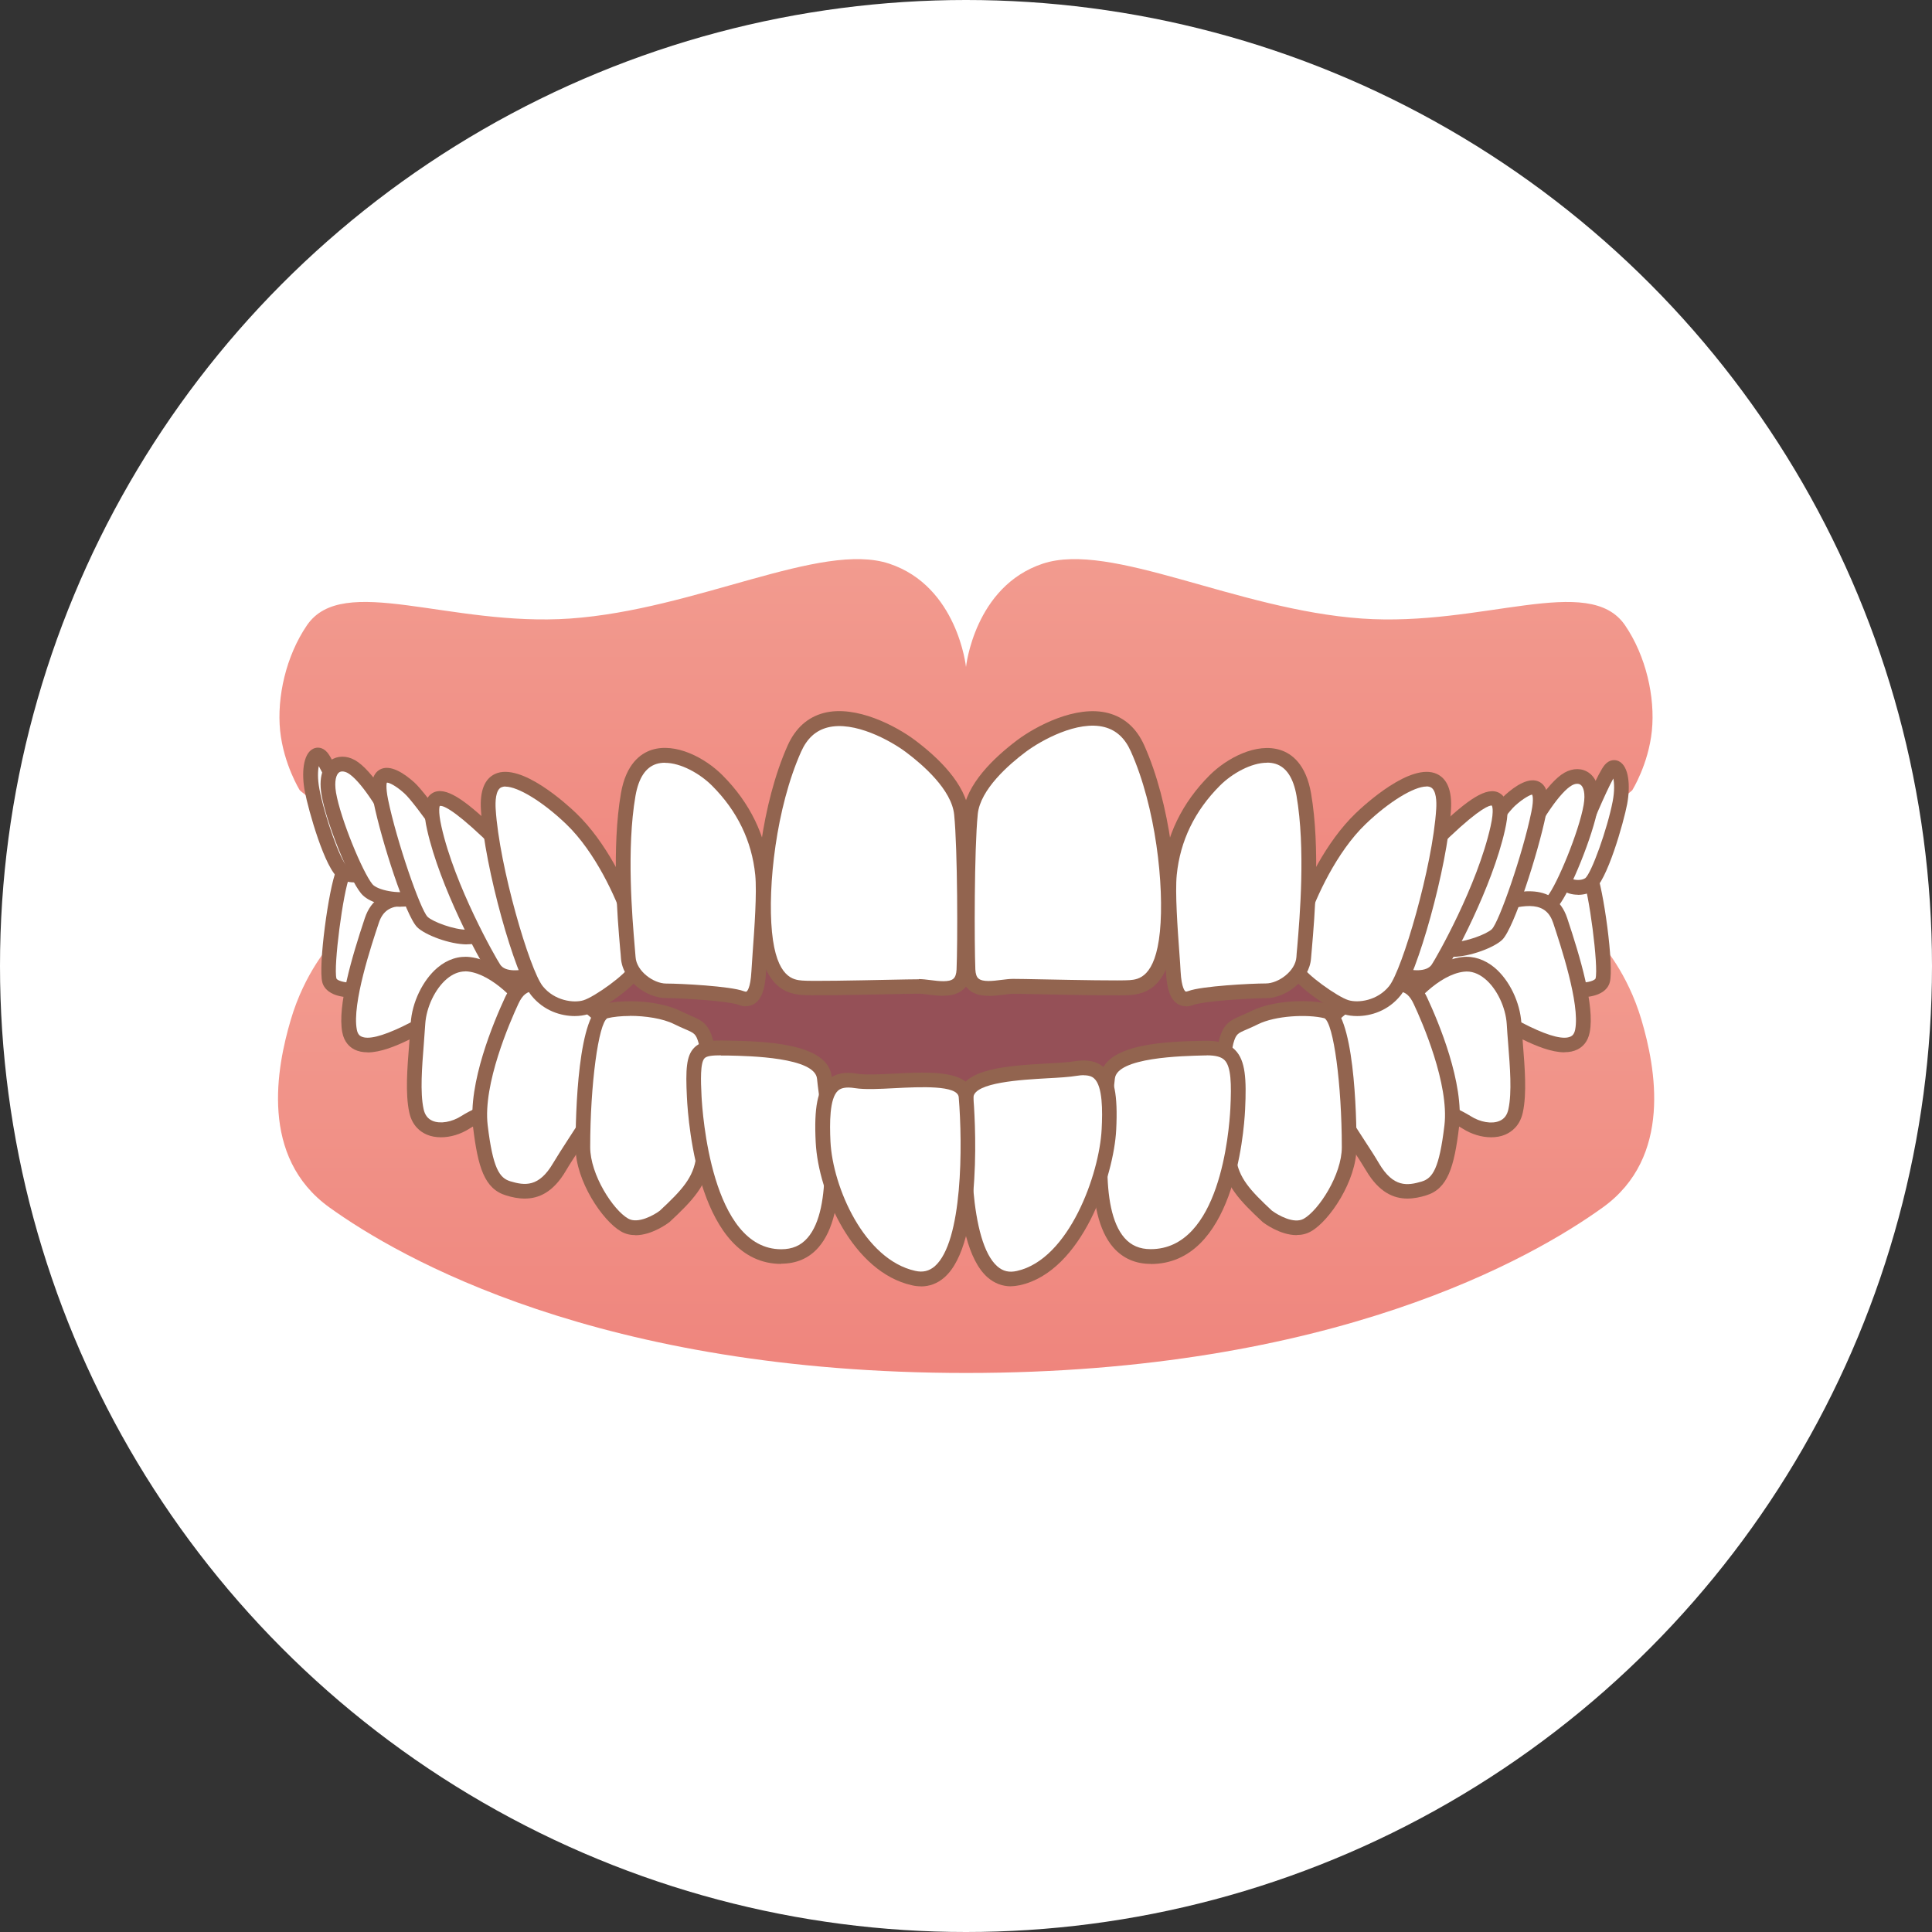 <?xml version="1.0" encoding="UTF-8"?><svg id="_レイヤー_2" xmlns="http://www.w3.org/2000/svg" xmlns:xlink="http://www.w3.org/1999/xlink" viewBox="0 0 186 186"><rect x="0" y="0" width="186" height="186" fill="#333333" stroke="none"/><defs><linearGradient id="_名称未設定グラデーション_3" x1="93" y1="90.91" x2="93" y2="132.18" gradientUnits="userSpaceOnUse"><stop offset="0" stop-color="#f29b8f"/><stop offset="1" stop-color="#ef857d"/></linearGradient><linearGradient id="_名称未設定グラデーション_3-2" x1="93" y1="53.82" x2="93" y2="91.63" xlink:href="#_名称未設定グラデーション_3"/></defs><g id="photo_css"><circle cx="93" cy="93" r="93" style="fill:#fff;"/><path d="m93,91.63c-32.13,0-50.22-7.19-58.51-11.79v13.03c7.01,4.78,27.53,16.65,58.51,16.65s51.5-11.87,58.51-16.65v-13.03c-8.29,4.6-26.38,11.79-58.51,11.79Z" style="fill:#955057;"/><path d="m93,109.52c-38.78,0-61.18-18.61-61.18-18.61,0,0-2.49,2.7-3.83,7.28-1.35,4.58-3.02,13.2,3.72,18.05,6.74,4.85,26,15.94,61.3,15.94s54.56-11.09,61.3-15.94c6.74-4.85,5.07-13.47,3.72-18.05-1.35-4.58-3.83-7.28-3.83-7.28,0,0-22.4,18.61-61.18,18.61Z" style="fill:url(#_名称未設定グラデーション_3);"/><path d="m93,91.63c-47.24,0-64.14-15.55-64.14-15.55,0,0-1.55-2.49-1.89-5.72-.33-3.23.56-7.2,2.58-10.16,3.46-5.08,13.74.15,25.33-.65,12.13-.85,24.17-7.47,30.74-5.28,6.57,2.19,7.38,9.94,7.38,9.94,0,0,.81-7.75,7.38-9.94,6.57-2.19,18.61,4.43,30.74,5.28,11.59.81,21.86-4.43,25.33.65,2.02,2.96,2.91,6.93,2.58,10.16-.33,3.23-1.89,5.72-1.89,5.72,0,0-16.9,15.55-64.14,15.55Z" style="fill:url(#_名称未設定グラデーション_3-2);"/><path d="m142.4,87.65c.42-1.41,2.17-2.57,4.28-3.67,2.19-1.14,5.59-1.57,6.29.09.7,1.66,1.66,9,1.31,10.31-.35,1.31-3.93,1.22-6.29-.09-1.78-.99-6.02-5.23-5.59-6.64Z" style="fill:#fff;"/><path d="m152.02,96.03c-1.41,0-3.08-.4-4.37-1.12-1.64-.91-6.54-5.41-5.93-7.47.53-1.76,2.64-3.06,4.64-4.1,1.67-.87,4.2-1.43,5.84-.84.69.25,1.19.69,1.44,1.29.73,1.73,1.76,9.22,1.34,10.77-.09.35-.36.84-1.1,1.15-.5.21-1.14.31-1.85.31Zm-8.94-8.18c-.15.89,3.33,4.75,5.26,5.82,1.66.93,4,1.15,4.98.74.18-.08.28-.16.29-.21.3-1.13-.63-8.32-1.28-9.86-.09-.22-.29-.39-.61-.5-1.07-.38-3.13-.05-4.7.77-1.63.85-3.55,1.98-3.93,3.24Z" style="fill:#92644f;"/><path d="m151.72,81.27c.63-1.51,2.63-6.39,3.31-7.19.69-.8,1.37.8.91,3.2-.46,2.4-2.06,7.31-2.97,7.88-.91.57-2.74.23-2.28-.8.46-1.03.46-1.71,1.03-3.08Z" style="fill:#fff;"/><path d="m151.91,86.14c-.59,0-1.16-.17-1.53-.49-.47-.41-.59-1-.33-1.58.2-.45.3-.83.42-1.27.13-.49.29-1.05.6-1.79h0l.17-.41c1.33-3.19,2.64-6.25,3.26-6.97.45-.52.98-.52,1.34-.35,1.01.49,1.13,2.43.81,4.14-.33,1.72-1.94,7.5-3.29,8.35-.41.26-.94.38-1.45.38Zm-.55-1.53c.22.12.85.19,1.25-.06.6-.46,2.14-4.76,2.65-7.41.19-1,.15-1.75.06-2.19-.75,1.33-2.23,4.9-2.76,6.18l-.17.41c-.28.66-.41,1.15-.54,1.62-.13.47-.25.91-.48,1.45Z" style="fill:#92644f;"/><path d="m146.19,81.84c1.56-3.26,3.49-6.12,4.8-6.85,1.2-.67,2.63,0,2.17,2.63-.46,2.63-2.63,7.88-3.65,9.14-1.03,1.26-5.37,1.48-5.6,0-.23-1.48,1.57-3.42,2.28-4.91Z" style="fill:#fff;"/><path d="m146.25,88.49c-.53,0-1.04-.06-1.47-.18-1.23-.34-1.52-1.06-1.58-1.45-.2-1.28.66-2.61,1.49-3.89.33-.52.65-1.01.85-1.43h0c1.3-2.71,3.41-6.22,5.09-7.16.81-.45,1.68-.45,2.34.02.48.34,1.24,1.23.87,3.35-.46,2.63-2.63,8.02-3.8,9.46-.69.85-2.34,1.29-3.8,1.29Zm.58-6.34h0c-.24.51-.58,1.03-.94,1.59-.65,1.01-1.39,2.16-1.28,2.91,0,.05.15.19.55.3,1.29.35,3.33-.08,3.8-.64.95-1.16,3.06-6.27,3.5-8.81.2-1.14-.02-1.76-.3-1.95-.2-.14-.51-.12-.83.06-1.11.62-2.96,3.31-4.5,6.54Z" style="fill:#92644f;"/><path d="m138.53,90.7c.64-2.07,2.77-2.71,5.31-3.51,2.54-.79,5.4-1.43,6.36,1.43.95,2.86,2.63,8.07,2.15,10.61s-4.04.88-5.39.22c-2.57-1.24-4.14-2.41-5.88-3.68-1.75-1.27-3.18-3.02-2.54-5.08Z" style="fill:#fff;"/><path d="m150.62,101.31c-1.26,0-2.73-.61-3.97-1.21-2.52-1.21-4.09-2.36-5.76-3.58l-.23-.17c-3.11-2.26-3.24-4.44-2.8-5.87h0c.74-2.4,3.15-3.15,5.69-3.95,2.03-.63,6.07-1.9,7.33,1.86,1.26,3.78,2.65,8.44,2.17,10.97-.18.99-.74,1.45-1.17,1.67-.38.19-.8.27-1.26.27Zm-11.41-10.4h0c-.44,1.43.33,2.88,2.28,4.3l.23.17c1.62,1.18,3.14,2.29,5.54,3.45,1.99.96,3.33,1.28,3.97.95.14-.07.33-.22.42-.67.47-2.49-1.42-8.13-2.12-10.26-.68-2.04-2.52-1.9-5.47-.98-2.46.77-4.33,1.35-4.85,3.04Z" style="fill:#92644f;"/><path d="m134.8,97.44c.64-1.27,3.34-4.29,6.04-4.61,2.7-.32,4.77,3.02,4.93,5.72.16,2.7.63,6.16.15,8.38-.48,2.22-2.97,2.24-4.72,1.12-1.75-1.11-5.44-2.19-6.23-5.37-.79-3.18-.79-3.97-.16-5.24Z" style="fill:#fff;"/><path d="m143.55,109.49c-.9,0-1.88-.29-2.73-.83-.36-.23-.83-.47-1.34-.73-1.9-.96-4.51-2.29-5.2-5.07-.78-3.12-.88-4.18-.11-5.73h0c.66-1.32,3.49-4.63,6.59-4.99,1.09-.13,2.18.23,3.13,1.02,1.43,1.2,2.46,3.35,2.58,5.36.04.61.09,1.25.14,1.92.19,2.38.39,4.83,0,6.65-.28,1.3-1.09,1.89-1.71,2.15-.4.17-.86.25-1.34.25Zm-8.11-11.73h0c-.52,1.04-.57,1.64.21,4.75.54,2.16,2.72,3.26,4.47,4.15.54.27,1.04.53,1.46.79.92.59,2.04.78,2.77.47.47-.19.75-.57.87-1.14.35-1.62.15-4.08-.02-6.24-.05-.67-.11-1.33-.14-1.94-.1-1.62-.95-3.41-2.08-4.35-.66-.55-1.35-.79-2.06-.7-2.37.28-4.92,3.08-5.49,4.22Z" style="fill:#92644f;"/><path d="m127.37,99.03c.32-.95,2.7-3.02,4.61-3.65,1.91-.64,3.65-1.43,4.77.95,1.11,2.38,3.5,8.1,3.02,12.08-.48,3.97-1.1,5.53-2.69,6.01-1.59.48-3.34.64-4.93-2.07-1.44-2.45-3.67-5.21-4.14-7.59-.48-2.38-.95-4.77-.64-5.72Z" style="fill:#fff;"/><path d="m135.49,115.39c-1.31,0-2.72-.59-3.96-2.68-.4-.67-.85-1.37-1.32-2.08-1.25-1.91-2.54-3.88-2.91-5.74-.62-3.08-.97-5.03-.61-6.08h0c.43-1.3,3.08-3.44,5.06-4.1l.38-.13c1.76-.6,3.95-1.35,5.26,1.45,1.09,2.34,3.59,8.25,3.08,12.46-.47,3.88-1.09,5.97-3.19,6.6-.55.17-1.16.3-1.78.3Zm-7.45-16.13c-.26.78.25,3.32.66,5.36.32,1.58,1.53,3.44,2.71,5.24.48.73.94,1.44,1.35,2.14,1.38,2.34,2.73,2.16,4.11,1.75,1.06-.32,1.69-1.24,2.19-5.41.47-3.95-2.14-9.95-2.96-11.69-.74-1.58-1.61-1.36-3.51-.71l-.39.13c-1.8.6-3.95,2.57-4.16,3.21Z" style="fill:#92644f;"/><path d="m122.02,117.11s2.26,1.74,3.85.83c1.6-.91,4.02-4.54,4.02-7.5s-.36-12.64-2.18-13.1c-1.82-.46-5.09-.29-6.91.63-1.75.88-2.28.68-2.74,2.28-.46,1.6-.22,8.11.22,11.26.31,2.22,1.52,3.54,3.75,5.6Z" style="fill:#fff;"/><path d="m124.83,118.91c-1.61,0-3.16-1.17-3.24-1.24-.02-.01-.03-.03-.05-.04-2.17-2.02-3.62-3.52-3.97-6.03-.43-3.1-.7-9.78-.19-11.55.42-1.48,1.01-1.8,2.11-2.27.28-.12.6-.26.99-.45,2.02-1.01,5.46-1.17,7.4-.68,2.52.63,2.72,10.71,2.72,13.78,0,3.26-2.61,7.11-4.37,8.11-.45.26-.92.36-1.39.36Zm-2.35-2.34c.55.41,2.09,1.3,3.04.76,1.45-.83,3.66-4.24,3.66-6.88,0-6.02-.79-11.93-1.67-12.42-1.64-.41-4.74-.25-6.4.58-.42.21-.77.36-1.07.49-.91.39-1.04.45-1.3,1.35-.41,1.43-.21,7.76.24,10.97.27,1.97,1.33,3.14,3.5,5.16Z" style="fill:#92644f;"/><path d="m110.79,120.97c6.55,0,8.15-9.64,8.37-14.2.23-4.56-.19-5.94-3.19-5.87-2.77.06-9.12.17-9.35,2.9-.23,2.74-3.03,17.17,4.16,17.17Z" style="fill:#fff;"/><path d="m110.79,121.68c-1.47,0-2.67-.53-3.59-1.56-2.95-3.35-1.93-11.23-1.45-15.02.07-.58.13-1.04.16-1.35.28-3.35,6.58-3.48,9.97-3.55,1.49-.03,2.41.25,3.04.9.99,1.01,1.09,2.79.95,5.72-.12,2.48-1.15,14.87-9.08,14.87Zm5.38-20.07c-.06,0-.12,0-.18,0-2.15.05-8.48.18-8.66,2.25-.03.32-.09.81-.17,1.42-.42,3.3-1.42,11.03,1.1,13.9.64.73,1.47,1.08,2.52,1.08,6.65,0,7.55-11.27,7.67-13.53.12-2.4.07-4.02-.55-4.66-.31-.32-.85-.47-1.74-.47Z" style="fill:#92644f;"/><path d="m98.04,123.05c5.41-1.2,8.49-9.75,8.71-14.31.23-4.56-.46-6.33-3.19-5.87-2.74.46-10.34-.03-10.57,2.71-.23,2.74-1.11,18.84,5.04,17.47Z" style="fill:#fff;"/><path d="m97.34,123.84c-.84,0-1.6-.29-2.26-.86-3.84-3.36-2.91-16.03-2.79-17.46.22-2.67,4.79-2.92,8.46-3.13,1.06-.06,2.05-.11,2.7-.22,1.22-.2,2.14-.01,2.81.58,1.02.91,1.37,2.65,1.2,6.02-.22,4.41-3.26,13.63-9.27,14.96h0c-.29.06-.58.1-.86.1Zm6.99-20.33c-.18,0-.4.02-.65.06-.72.12-1.71.18-2.85.24-2.45.14-7.01.39-7.12,1.83-.38,4.6-.39,13.92,2.31,16.28.54.47,1.13.61,1.88.44h0c5.03-1.12,7.95-9.35,8.16-13.65.09-1.74.11-4.15-.73-4.89-.09-.08-.34-.3-.99-.3Z" style="fill:#92644f;"/><path d="m43.6,87.65c-.42-1.41-2.17-2.57-4.28-3.67-2.19-1.14-5.59-1.57-6.29.09-.7,1.66-1.66,9-1.31,10.31.35,1.31,3.93,1.22,6.29-.09,1.78-.99,6.02-5.23,5.59-6.64Z" style="fill:#fff;"/><path d="m33.98,96.03c-.71,0-1.35-.1-1.85-.31-.74-.32-1.01-.8-1.1-1.15-.41-1.55.61-9.04,1.34-10.77.25-.59.75-1.04,1.44-1.29,1.63-.59,4.17-.02,5.84.84,2,1.04,4.11,2.34,4.64,4.1.61,2.05-4.29,6.55-5.93,7.47-1.29.72-2.96,1.12-4.37,1.12Zm1.4-12.35c-.42,0-.8.05-1.1.16-.32.11-.52.28-.61.5-.65,1.54-1.58,8.73-1.28,9.86.01.05.11.14.29.21.98.41,3.31.19,4.98-.74,1.93-1.07,5.41-4.93,5.26-5.82-.38-1.26-2.3-2.39-3.93-3.24-1.13-.59-2.52-.93-3.61-.93Zm7.54,4.17h.01-.01Z" style="fill:#92644f;"/><path d="m47.47,90.7c-.64-2.07-2.77-2.71-5.31-3.51-2.54-.79-5.4-1.43-6.36,1.43-.95,2.86-2.63,8.07-2.15,10.61.48,2.54,4.04.88,5.39.22,2.57-1.24,4.14-2.41,5.88-3.68,1.75-1.27,3.18-3.02,2.54-5.08Z" style="fill:#fff;"/><path d="m35.38,101.31c-.45,0-.88-.08-1.26-.27-.43-.22-.99-.69-1.17-1.67-.47-2.52.91-7.19,2.17-10.97,1.25-3.75,5.3-2.49,7.24-1.88,2.63.82,5.04,1.58,5.78,3.97h0c.44,1.43.31,3.6-2.8,5.87l-.23.17c-1.67,1.22-3.25,2.36-5.76,3.58-1.24.6-2.71,1.21-3.97,1.21Zm3.39-14.08c-1.15,0-1.92.45-2.3,1.62-.71,2.13-2.59,7.77-2.12,10.26.08.45.28.6.42.67.65.33,1.98,0,3.97-.95,2.4-1.16,3.93-2.27,5.54-3.45l.23-.17c1.95-1.42,2.72-2.87,2.28-4.3-.52-1.69-2.39-2.27-4.76-3.01-1.3-.41-2.39-.67-3.25-.67Z" style="fill:#92644f;"/><path d="m51.2,97.44c-.64-1.27-3.34-4.29-6.04-4.61-2.7-.32-4.77,3.02-4.93,5.72s-.63,6.16-.15,8.38c.48,2.22,2.97,2.24,4.72,1.12,1.75-1.11,5.44-2.19,6.23-5.37.79-3.18.79-3.97.16-5.24Z" style="fill:#fff;"/><path d="m42.45,109.49c-.48,0-.94-.08-1.34-.25-.63-.26-1.43-.85-1.71-2.15-.39-1.82-.19-4.28,0-6.65.05-.66.1-1.31.14-1.92.12-2.01,1.16-4.16,2.58-5.36.95-.8,2.04-1.15,3.13-1.02,3.1.36,5.93,3.68,6.59,4.99h0c.77,1.55.67,2.61-.11,5.73-.7,2.79-3.3,4.11-5.2,5.07-.5.26-.98.5-1.34.73-.86.55-1.84.83-2.73.83Zm2.35-15.97c-.61,0-1.21.24-1.78.72-1.13.95-1.98,2.74-2.08,4.35-.04.62-.09,1.27-.14,1.94-.17,2.17-.37,4.63-.02,6.24.12.57.41.95.87,1.14.73.31,1.85.12,2.77-.47.42-.27.92-.52,1.46-.79,1.75-.89,3.93-1.99,4.47-4.15.78-3.11.73-3.72.21-4.75h0c-.57-1.14-3.12-3.94-5.49-4.22-.09-.01-.18-.02-.28-.02Z" style="fill:#92644f;"/><path d="m58.63,99.03c-.32-.95-2.7-3.02-4.61-3.65-1.91-.64-3.65-1.43-4.77.95-1.11,2.38-3.5,8.1-3.02,12.08.48,3.97,1.1,5.53,2.69,6.01,1.59.48,3.34.64,4.93-2.07,1.44-2.45,3.67-5.21,4.14-7.59.48-2.38.95-4.77.64-5.72Z" style="fill:#fff;"/><path d="m50.51,115.39c-.63,0-1.23-.13-1.78-.3-2.1-.63-2.72-2.72-3.19-6.6-.5-4.21,1.99-10.11,3.08-12.46,1.31-2.8,3.5-2.05,5.26-1.45l.38.13c1.98.66,4.62,2.81,5.06,4.1h0c.35,1.06,0,3-.61,6.08-.37,1.85-1.66,3.83-2.91,5.74-.46.71-.92,1.4-1.32,2.08-1.23,2.1-2.64,2.68-3.96,2.68Zm.91-19.96c-.65,0-1.1.32-1.51,1.2-.81,1.74-3.43,7.74-2.96,11.69.5,4.17,1.13,5.09,2.19,5.41,1.38.41,2.74.59,4.11-1.75.41-.69.88-1.41,1.35-2.14,1.18-1.8,2.39-3.65,2.71-5.24.41-2.04.92-4.58.66-5.36-.21-.64-2.36-2.61-4.16-3.21l-.39-.13c-.84-.29-1.48-.49-2-.49Z" style="fill:#92644f;"/><path d="m63.98,117.11s-2.26,1.74-3.85.83c-1.6-.91-4.02-4.54-4.02-7.5s.36-12.64,2.18-13.1c1.82-.46,5.09-.29,6.91.63,1.75.88,2.28.68,2.74,2.28.46,1.6.22,8.11-.22,11.26-.31,2.22-1.52,3.54-3.75,5.6Z" style="fill:#fff;"/><path d="m61.17,118.91c-.47,0-.95-.1-1.39-.36-1.76-1.01-4.37-4.86-4.37-8.11,0-3.07.2-13.15,2.72-13.78,1.95-.49,5.38-.33,7.4.68.39.19.71.33.99.45,1.09.47,1.68.78,2.11,2.27.5,1.77.24,8.45-.19,11.55-.35,2.5-1.8,4.01-3.97,6.03-.02.01-.03.03-.05.04-.08.06-1.63,1.24-3.24,1.24Zm-.54-21.1c-.82,0-1.58.08-2.16.22-.85.47-1.65,6.39-1.65,12.41,0,2.65,2.21,6.06,3.66,6.88.95.54,2.53-.37,3.04-.76,2.17-2.02,3.23-3.19,3.5-5.16.44-3.21.65-9.53.24-10.97-.26-.9-.4-.96-1.3-1.35-.3-.13-.65-.28-1.07-.49-1.08-.54-2.76-.79-4.26-.79Zm3.35,19.3h.01-.01Z" style="fill:#92644f;"/><path d="m75.21,120.97c-6.55,0-8.15-10.83-8.37-15.39-.23-4.56.19-4.74,3.19-4.68,2.77.06,9.12.17,9.35,2.9.23,2.74,3.03,17.17-4.16,17.17Z" style="fill:#fff;"/><path d="m75.21,121.68c-7.88,0-8.95-13.38-9.08-16.07-.13-2.64-.06-3.95.69-4.73.68-.7,1.67-.73,3.22-.7,3.46.07,9.76.2,10.04,3.55.03.31.09.78.16,1.35.49,3.79,1.5,11.67-1.45,15.02-.91,1.04-2.12,1.56-3.59,1.56Zm-5.81-20.08c-.78,0-1.35.05-1.57.28-.42.43-.37,2.12-.29,3.67.08,1.51.93,14.72,7.67,14.72,1.06,0,1.88-.35,2.52-1.08,2.53-2.87,1.53-10.6,1.1-13.9-.08-.61-.14-1.09-.17-1.42-.17-2.08-6.5-2.21-8.58-2.25-.24,0-.47,0-.68,0Z" style="fill:#92644f;"/><path d="m87.96,123.05c-5.41-1.2-8.49-8.56-8.71-13.11-.23-4.56.46-6.33,3.19-5.87,2.74.46,10.34-1.22,10.57,1.52.23,2.74,1.11,18.84-5.04,17.47Z" style="fill:#fff;"/><path d="m88.66,123.84c-.28,0-.57-.03-.86-.1-5.66-1.26-9.02-8.81-9.27-13.77-.17-3.37.18-5.11,1.2-6.02.67-.6,1.59-.79,2.81-.58.79.13,2.13.06,3.54-.01,3.47-.18,7.4-.38,7.62,2.17.12,1.43,1.06,14.11-2.79,17.46-.65.57-1.42.86-2.26.86Zm-6.99-19.14c-.65,0-.9.22-.99.3-.83.74-.81,3.15-.73,4.89.22,4.4,3.25,11.37,8.16,12.46h0c.74.17,1.34.02,1.88-.44,2.7-2.36,2.69-11.68,2.31-16.28-.1-1.18-3.73-.99-6.13-.87-1.49.08-2.9.15-3.85,0-.25-.04-.46-.06-.65-.06Z" style="fill:#92644f;"/><path d="m139.23,85.95c.9-2,5.02-7.88,6.17-8.91,1.14-1.03,3.54-2.63,2.74,1.26-.8,3.88-3.08,10.73-4,11.65-.91.91-5.25,2.28-5.6.8-.34-1.48-.34-2.51.69-4.8Z" style="fill:#fff;"/><path d="m139.83,92.11c-.32,0-.61-.03-.86-.1-.81-.23-1.05-.79-1.12-1.1-.38-1.62-.36-2.82.73-5.25l.65.29-.65-.29c.9-2,5.05-7.98,6.34-9.14.97-.87,2.33-1.79,3.33-1.22.98.56.8,2.07.58,3.15-.76,3.7-3.07,10.89-4.19,12.01-.75.75-3.13,1.66-4.81,1.66Zm.04-5.87c-.98,2.18-.94,3.03-.64,4.35.02.02.19.1.58.11,1.28.02,3.35-.78,3.82-1.25.69-.69,2.97-7.22,3.8-11.29.28-1.35.07-1.66.07-1.66-.13,0-.8.31-1.64,1.07-1.05.95-5.12,6.72-5.99,8.67h0Z" style="fill:#92644f;"/><path d="m131.35,90.29c1.01-2.4,5.65-8.27,7.7-10.21,2.06-1.94,6.39-5.94,5.14-.34-1.26,5.6-5.07,12.5-5.76,13.52-.69,1.03-2.28,1.03-3.77.57-1.48-.46-4.22-1.37-3.31-3.54Z" style="fill:#fff;"/><path d="m136.42,94.83c-.6,0-1.26-.11-1.96-.32-1.61-.5-3.18-1.13-3.77-2.4-.3-.64-.29-1.35.02-2.09h0c1.07-2.54,5.75-8.46,7.87-10.45,2.66-2.51,4.55-3.92,5.78-3.22,1.05.6.83,2.21.53,3.55-1.24,5.54-5.01,12.49-5.86,13.76-.52.78-1.44,1.18-2.6,1.18Zm-4.42-4.27h0c-.2.48-.12.77-.04.94.41.88,2.16,1.42,2.91,1.65,1.06.33,2.48.45,2.97-.29.48-.72,4.38-7.58,5.66-13.29.38-1.68.12-2.02.12-2.02-.19-.02-1.04.16-4.08,3.04-1.94,1.83-6.56,7.67-7.53,9.97Z" style="fill:#92644f;"/><path d="m125.28,88.41c.81-2.43,2.85-6.85,5.71-9.59,2.85-2.74,8.34-6.51,7.99-.91-.34,5.6-3.31,15.76-4.68,17.47-1.37,1.71-3.54,1.94-4.68,1.6-1.14-.34-4.8-2.85-4.91-3.88-.11-1.03-.11-2.63.57-4.68Z" style="fill:#fff;"/><path d="m130.66,97.82c-.47,0-.9-.06-1.24-.17-1.14-.34-5.24-2.96-5.41-4.48-.18-1.58.03-3.26.6-4.98h0c.96-2.87,3.07-7.17,5.89-9.88.87-.84,5.34-4.95,7.83-3.8,1.01.47,1.47,1.63,1.36,3.44-.35,5.65-3.3,15.95-4.84,17.87-1.21,1.51-2.89,2-4.2,2Zm6.67-22.1c-1.2,0-3.61,1.46-5.85,3.61-2.82,2.7-4.8,7.12-5.53,9.3h0c-.51,1.53-.69,3-.54,4.38.21.7,3.34,2.96,4.41,3.28.95.29,2.79.05,3.92-1.36,1.25-1.56,4.19-11.51,4.53-17.07.04-.66.02-1.8-.54-2.07-.11-.05-.25-.08-.41-.08Zm-12.05,12.69h.01-.01Z" style="fill:#92644f;"/><path d="m112.58,84.15c.38-3.78,2.08-6.74,4.36-9.02,2.28-2.28,7.54-4.57,8.56,1.37,1.03,5.94.11,13.98,0,15.69-.11,1.71-2.06,3.2-3.65,3.2s-6.12.28-7.19.69-1.6-.46-1.71-2.51c-.11-2.06-.6-7.13-.37-9.41Z" style="fill:#fff;"/><path d="m114.19,96.88c-.36,0-.64-.12-.83-.24-.68-.44-1.02-1.38-1.11-3.04-.03-.46-.07-1.08-.12-1.79-.18-2.49-.43-5.91-.24-7.73h0c.36-3.6,1.9-6.78,4.57-9.45,1.68-1.67,4.51-3.15,6.79-2.43,1.09.34,2.48,1.35,2.97,4.18.91,5.27.33,12.04.08,14.93-.03.4-.06.72-.08.93-.15,2.17-2.46,3.86-4.36,3.86-1.73,0-6.04.3-6.94.64-.27.1-.52.15-.73.15Zm7.79-23.45c-1.52,0-3.36,1.03-4.53,2.2-2.43,2.43-3.83,5.32-4.16,8.59h0c-.17,1.7.08,5.19.25,7.49.05.72.1,1.34.12,1.81.09,1.64.43,1.9.47,1.93.05.03.18,0,.28-.04,1.26-.48,6.03-.73,7.45-.73,1.22,0,2.86-1.19,2.95-2.54.01-.22.04-.55.08-.96.24-2.84.81-9.48-.07-14.57-.3-1.71-.97-2.74-2.01-3.07-.26-.08-.54-.12-.83-.12Zm-9.39,10.72h.01-.01Z" style="fill:#92644f;"/><path d="m93.42,78.34c.24-2.39,2.63-4.8,4.91-6.51,2.28-1.71,8.79-5.14,11.19.23,2.4,5.37,3.31,13.02,2.85,17.7-.46,4.68-2.28,5.2-3.54,5.32-1.26.11-9.82-.11-11.3-.11s-4.22,1.03-4.34-1.6c-.11-2.63-.11-11.6.23-15.02Z" style="fill:#fff;"/><path d="m95.19,95.87c-.69,0-1.37-.12-1.89-.57-.5-.42-.77-1.06-.81-1.9-.11-2.59-.12-11.61.23-15.12h0c.28-2.78,2.98-5.34,5.19-7.01,1.8-1.35,5.68-3.43,8.78-2.62,1.56.41,2.74,1.46,3.48,3.13,2.49,5.58,3.36,13.47,2.91,18.06-.49,5.04-2.62,5.81-4.18,5.95-.83.08-4.28.02-8.35-.06-1.4-.03-2.55-.05-3.01-.05-.28,0-.62.04-.97.09-.43.05-.91.11-1.38.11Zm-1.06-17.46h0c-.34,3.39-.33,12.43-.23,14.92.02.43.12.73.31.88.41.35,1.39.23,2.18.13.41-.05.79-.1,1.14-.1.47,0,1.63.02,3.04.05,2.94.06,7.37.14,8.2.07.8-.07,2.46-.22,2.9-4.68.43-4.41-.4-11.99-2.8-17.34-.57-1.28-1.4-2.04-2.54-2.34-2.58-.67-6.08,1.27-7.57,2.38-1.63,1.22-4.39,3.62-4.63,6.01Z" style="fill:#92644f;"/><path d="m34.28,80.08c-.63-1.51-2.63-6.39-3.31-7.19-.69-.8-1.37.8-.91,3.2s2.06,7.31,2.97,7.88c.91.57,2.74.23,2.28-.8-.46-1.03-.46-1.71-1.03-3.08Z" style="fill:#fff;"/><path d="m34.09,84.95c-.51,0-1.03-.13-1.45-.38-1.35-.84-2.96-6.63-3.29-8.35-.33-1.71-.2-3.66.81-4.14.36-.17.89-.17,1.34.35.62.72,1.93,3.78,3.26,6.97l.17.41s0,0,0,0c.31.75.46,1.3.6,1.8.12.44.22.82.42,1.27.26.59.14,1.18-.33,1.58-.37.33-.95.49-1.53.49Zm-3.4-11.19c-.09.44-.13,1.19.06,2.2.5,2.65,2.04,6.95,2.66,7.42.39.24,1.02.18,1.24.06-.24-.55-.36-.99-.48-1.45-.13-.47-.26-.96-.54-1.62l-.17-.42c-.53-1.29-2.02-4.88-2.76-6.18Z" style="fill:#92644f;"/><path d="m38.62,80.65c-1.56-3.26-3.49-6.12-4.8-6.85-1.2-.67-2.63,0-2.17,2.63.46,2.63,2.63,7.88,3.65,9.14,1.03,1.26,5.37,1.48,5.6,0,.23-1.48-1.57-3.42-2.28-4.91Z" style="fill:#fff;"/><path d="m38.56,87.3c-1.46,0-3.11-.44-3.8-1.29-1.18-1.44-3.35-6.83-3.8-9.46-.37-2.12.39-3.01.87-3.35.66-.46,1.53-.47,2.34-.02,1.68.95,3.79,4.45,5.09,7.16h0c.2.43.52.92.85,1.43.83,1.28,1.69,2.61,1.49,3.89-.06.4-.35,1.12-1.58,1.45-.43.12-.94.18-1.47.18Zm-5.6-13.03c-.12,0-.23.03-.31.09-.27.19-.49.81-.3,1.95.44,2.54,2.55,7.64,3.5,8.81.46.57,2.51,1,3.8.64.4-.11.54-.25.55-.3.12-.75-.63-1.9-1.28-2.91-.36-.56-.7-1.08-.94-1.59-1.54-3.23-3.39-5.91-4.5-6.54-.18-.1-.36-.15-.51-.15Z" style="fill:#92644f;"/><path d="m45.58,84.76c-.9-2-5.02-7.88-6.17-8.91-1.14-1.03-3.54-2.63-2.74,1.26.8,3.88,3.08,10.73,4,11.65.91.91,5.25,2.28,5.6.8.34-1.48.34-2.51-.69-4.8Z" style="fill:#fff;"/><path d="m44.97,90.92c-1.68,0-4.06-.91-4.81-1.66-1.12-1.12-3.43-8.3-4.19-12.01-.22-1.08-.4-2.58.58-3.15.99-.57,2.36.35,3.33,1.22,1.29,1.16,5.44,7.14,6.34,9.14,1.09,2.42,1.1,3.62.73,5.25-.07.31-.31.86-1.12,1.1-.25.07-.54.1-.86.1Zm-7.73-15.57s-.13.38.12,1.62c.84,4.07,3.11,10.6,3.8,11.29.47.47,2.55,1.26,3.82,1.25.39,0,.56-.09.59-.12.3-1.3.33-2.16-.65-4.34-.88-1.95-4.94-7.73-5.99-8.67-.83-.75-1.49-1.06-1.69-1.03Z" style="fill:#92644f;"/><path d="m54.65,90.29c-1.01-2.4-5.65-8.27-7.7-10.21-2.06-1.94-6.39-5.94-5.14-.34,1.26,5.6,5.07,12.5,5.76,13.52.69,1.03,2.28,1.03,3.77.57s4.22-1.37,3.31-3.54Z" style="fill:#fff;"/><path d="m49.58,94.83c-1.16,0-2.08-.4-2.6-1.18-.85-1.28-4.62-8.23-5.86-13.76-.3-1.34-.51-2.95.53-3.55,1.23-.7,3.13.71,5.78,3.22,2.11,2,6.8,7.92,7.87,10.45.31.74.32,1.45.02,2.09-.59,1.27-2.16,1.91-3.77,2.4-.7.22-1.37.32-1.97.32Zm-7.24-17.25s-.2.4.16,2c1.28,5.71,5.18,12.57,5.66,13.29.49.74,1.91.61,2.97.29.75-.23,2.5-.77,2.91-1.65.08-.17.16-.46-.04-.94h0c-.97-2.3-5.6-8.14-7.53-9.97-3.03-2.86-3.89-3.06-4.12-3.01Z" style="fill:#92644f;"/><path d="m60.72,88.41c-.81-2.43-2.85-6.85-5.71-9.59-2.85-2.74-8.34-6.51-7.99-.91.34,5.6,3.31,15.76,4.68,17.47,1.37,1.71,3.54,1.94,4.68,1.6,1.14-.34,4.8-2.85,4.91-3.88.11-1.03.11-2.63-.57-4.68Z" style="fill:#fff;"/><path d="m55.34,97.82c-1.32,0-2.99-.49-4.2-2-1.54-1.92-4.49-12.22-4.84-17.87-.11-1.81.35-2.97,1.36-3.44,2.49-1.15,6.96,2.96,7.83,3.8,2.82,2.71,4.94,7.01,5.89,9.88h0s0,0,0,0c.58,1.73.78,3.4.6,4.98-.17,1.53-4.27,4.14-5.41,4.48-.34.1-.77.17-1.24.17Zm-6.67-22.1c-.16,0-.3.03-.41.08-.56.26-.58,1.41-.54,2.07.34,5.56,3.28,15.51,4.53,17.07,1.13,1.41,2.98,1.65,3.92,1.36,1.07-.32,4.2-2.58,4.41-3.3.15-1.35-.03-2.83-.54-4.36h0c-.73-2.18-2.71-6.6-5.53-9.3-2.24-2.15-4.64-3.61-5.85-3.61Z" style="fill:#92644f;"/><path d="m73.42,84.15c-.38-3.78-2.08-6.74-4.36-9.02-2.28-2.28-7.54-4.57-8.56,1.37-1.03,5.94-.11,13.98,0,15.69.11,1.71,2.06,3.2,3.65,3.2s6.12.28,7.19.69,1.6-.46,1.71-2.51c.11-2.06.6-7.13.37-9.41Z" style="fill:#fff;"/><path d="m71.81,96.88c-.21,0-.46-.04-.73-.15-.9-.34-5.21-.64-6.94-.64-1.9,0-4.22-1.69-4.36-3.86-.01-.21-.04-.53-.08-.93-.25-2.89-.83-9.66.08-14.93.49-2.83,1.89-3.83,2.97-4.18,2.28-.72,5.11.75,6.79,2.43,2.67,2.67,4.21,5.85,4.57,9.45h0c.18,1.83-.06,5.24-.24,7.73-.05.71-.1,1.33-.12,1.79-.09,1.66-.44,2.6-1.11,3.04-.19.12-.47.24-.83.24Zm-7.79-23.45c-.29,0-.57.04-.83.12-1.04.33-1.71,1.36-2.01,3.07-.88,5.09-.31,11.73-.07,14.57.04.41.06.74.08.96.09,1.34,1.72,2.54,2.95,2.54,1.42,0,6.19.25,7.45.73.1.04.23.07.28.04.04-.02.38-.29.47-1.93.03-.47.07-1.1.12-1.81.17-2.3.42-5.79.25-7.49h0c-.33-3.27-1.73-6.16-4.16-8.59-1.17-1.17-3.01-2.2-4.53-2.2Z" style="fill:#92644f;"/><path d="m92.58,78.34c-.24-2.39-2.63-4.8-4.91-6.51-2.28-1.71-8.79-5.14-11.19.23-2.4,5.37-3.31,13.02-2.85,17.7.46,4.68,2.28,5.2,3.54,5.32,1.26.11,9.82-.11,11.3-.11s4.22,1.03,4.34-1.6c.11-2.63.11-11.6-.23-15.02Z" style="fill:#fff;"/><path d="m90.81,95.87c-.47,0-.95-.06-1.38-.11-.35-.04-.68-.09-.97-.09-.46,0-1.61.02-3.01.05-4.08.08-7.52.14-8.35.06-1.56-.14-3.69-.91-4.18-5.95-.45-4.59.42-12.48,2.91-18.06.75-1.67,1.92-2.72,3.48-3.13,3.1-.8,6.98,1.27,8.78,2.62,2.21,1.66,4.91,4.22,5.19,7.01h0c.35,3.51.34,12.53.23,15.12-.04.84-.31,1.48-.81,1.9-.53.45-1.21.57-1.89.57Zm-2.35-1.61c.35,0,.73.05,1.14.1.79.1,1.77.22,2.18-.13.19-.16.29-.46.31-.88.11-2.49.11-11.53-.23-14.92h0c-.24-2.39-3-4.79-4.63-6.01-1.49-1.12-4.99-3.05-7.57-2.38-1.14.3-1.97,1.06-2.54,2.34-2.39,5.36-3.23,12.93-2.8,17.34.43,4.46,2.1,4.61,2.9,4.68.83.08,5.26-.01,8.2-.07,1.41-.03,2.58-.05,3.04-.05Z" style="fill:#92644f;"/></g></svg>